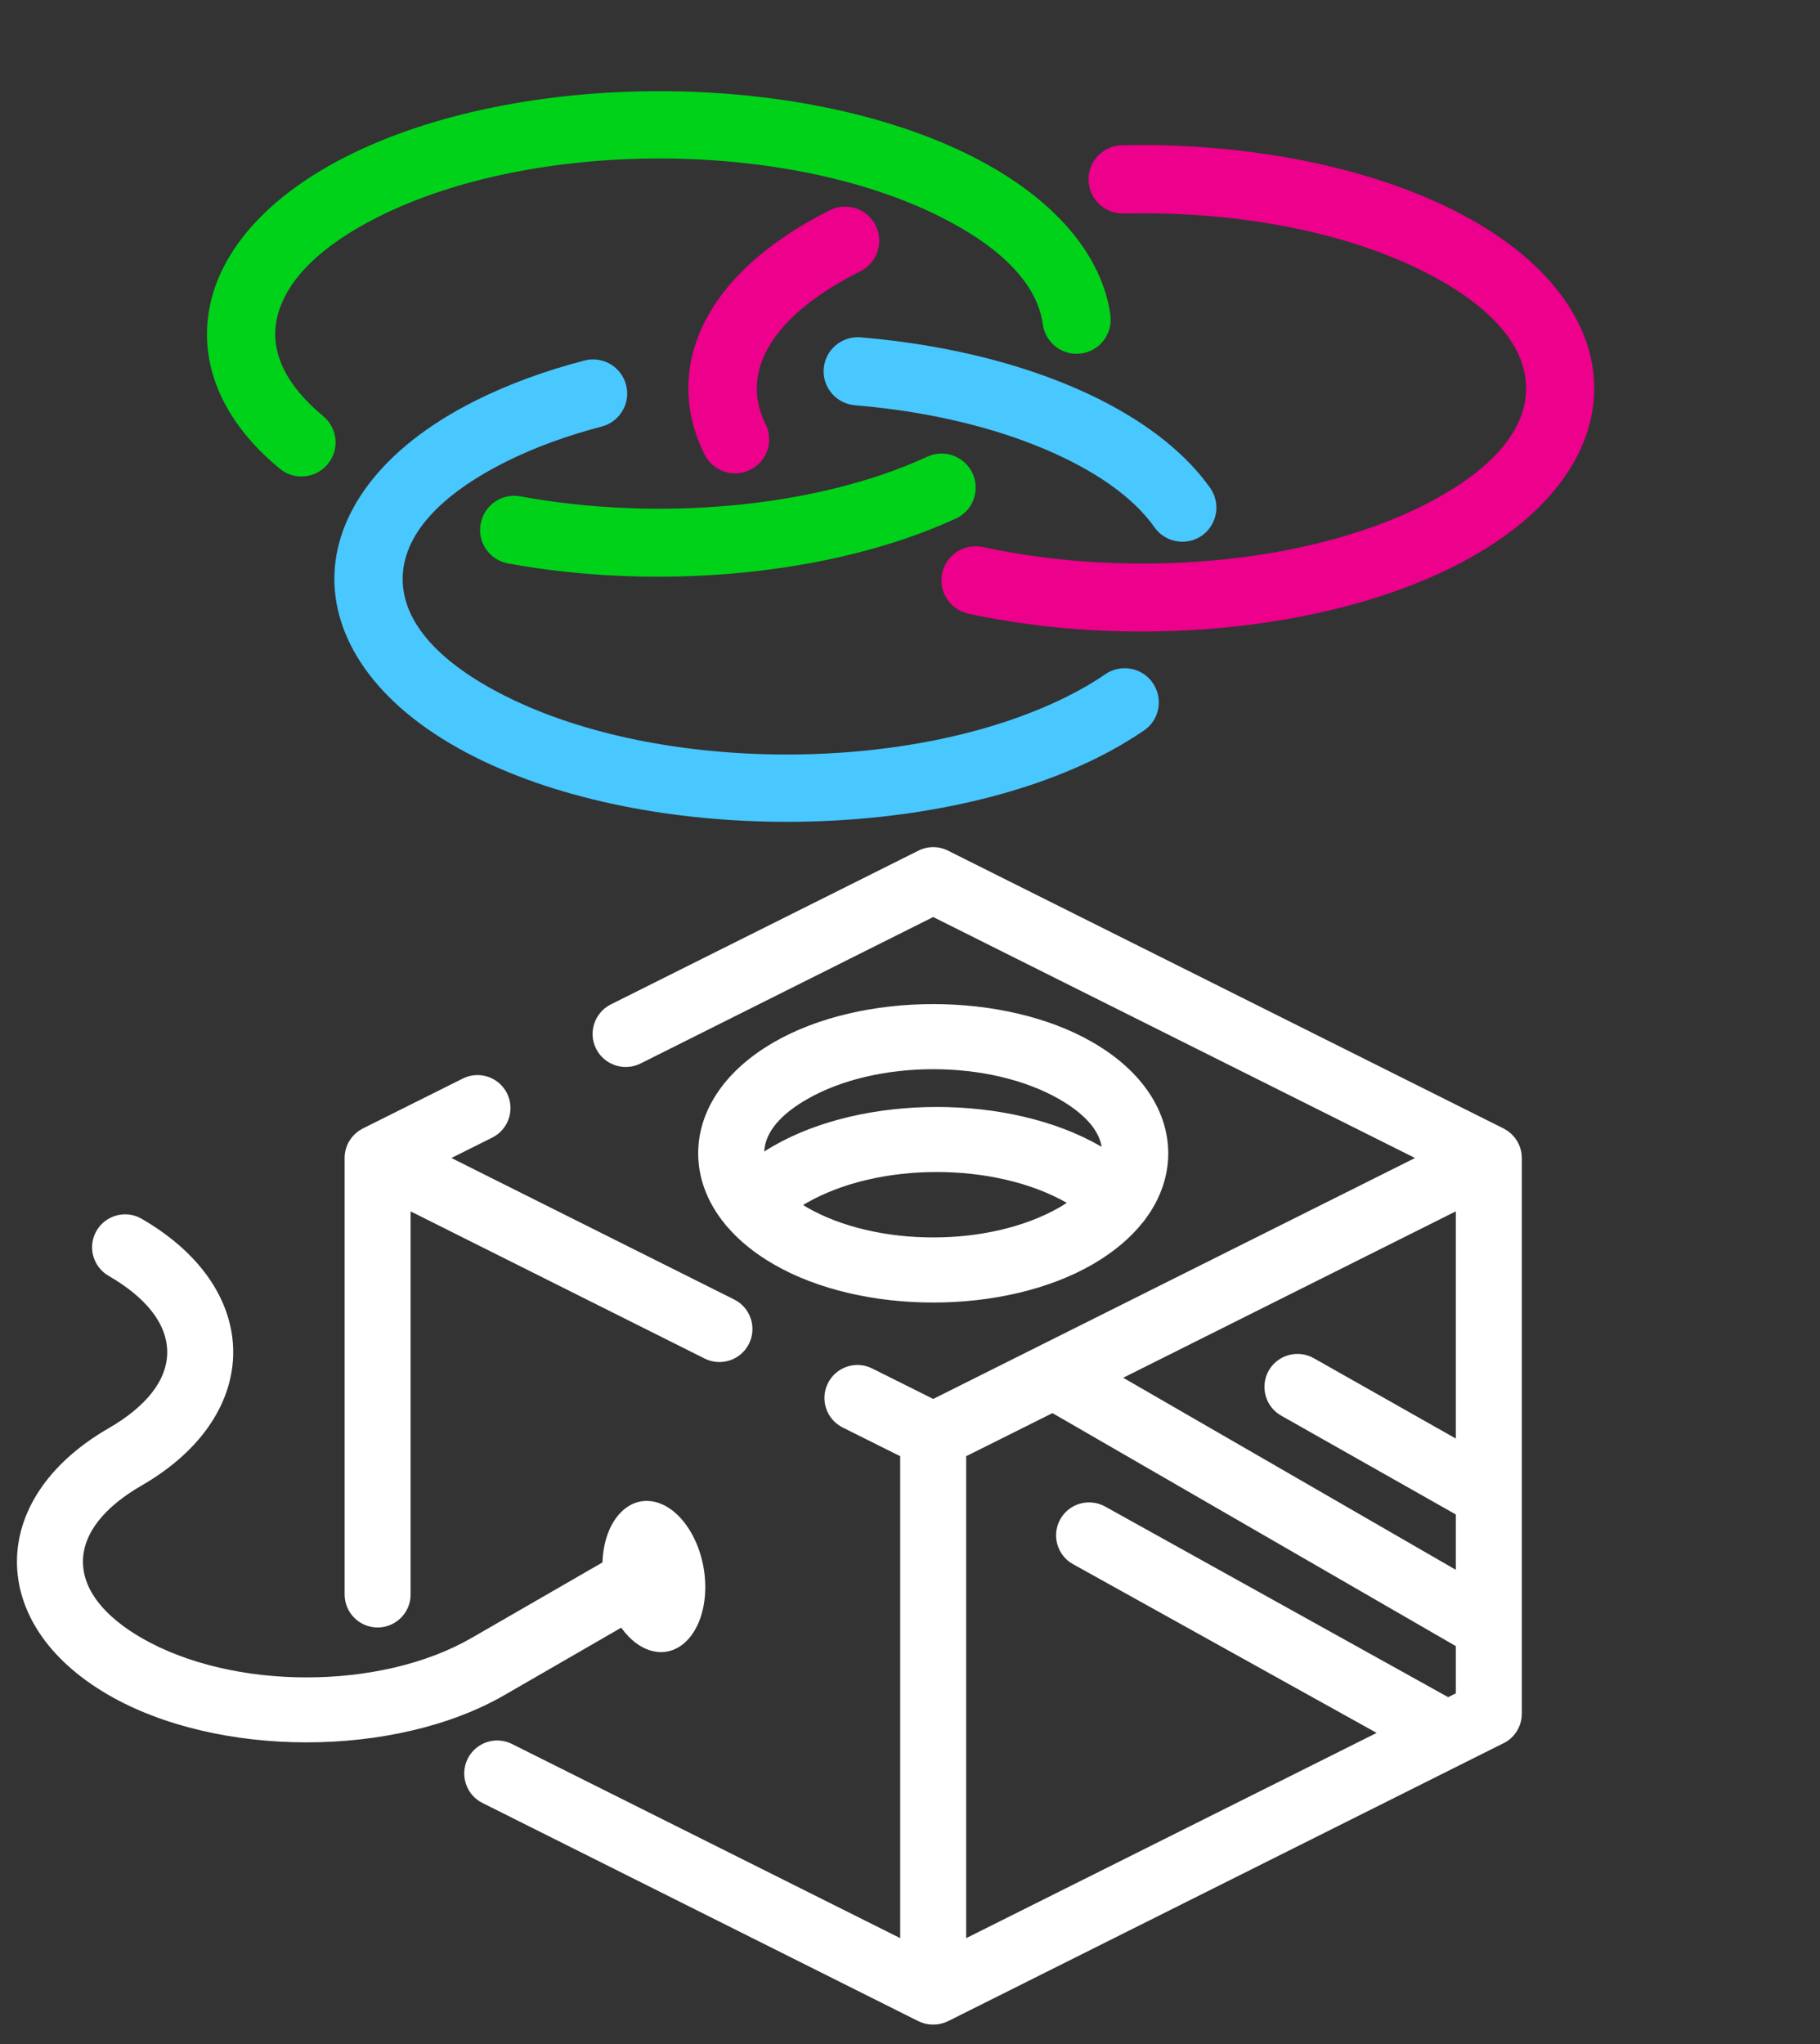 <svg width="57" height="64" viewBox="0 0 57 64" fill="none" xmlns="http://www.w3.org/2000/svg">
<rect x="0" y="0" width="57" height="64" fill="#333333" stroke="none"/>
<g clip-path="url(#clip0)">
<path fill-rule="evenodd" clip-rule="evenodd" d="M29.044 14.299C25.516 15.922 20.562 16.325 16.296 15.542C15.714 15.434 15.161 15.82 15.055 16.4C14.942 16.977 15.329 17.535 15.911 17.642C20.602 18.501 26.052 18.024 29.933 16.237C30.473 15.993 30.704 15.357 30.461 14.824C30.212 14.287 29.577 14.052 29.044 14.299Z" fill="#00D21A"/>
<path fill-rule="evenodd" clip-rule="evenodd" d="M10.121 13.028C8.972 12.081 8.431 11.016 8.678 9.948C8.947 8.767 10.054 7.687 11.864 6.781C16.714 4.357 24.588 4.356 29.437 6.781C31.357 7.741 32.489 8.896 32.659 10.153C32.738 10.737 33.278 11.148 33.862 11.068C34.445 10.988 34.854 10.45 34.775 9.866C34.532 8.074 33.127 6.239 30.391 4.871C25.016 2.184 16.284 2.182 10.908 4.87C8.366 6.141 6.973 7.814 6.596 9.473C6.19 11.243 6.859 13.105 8.764 14.677C9.214 15.049 9.892 14.986 10.264 14.531C10.643 14.078 10.577 13.404 10.121 13.028Z" fill="#00D21A"/>
<path fill-rule="evenodd" clip-rule="evenodd" d="M34.62 21.107C34.267 21.354 33.867 21.586 33.427 21.806C28.577 24.231 20.703 24.231 15.854 21.807C13.767 20.763 12.611 19.498 12.611 18.13C12.61 16.762 13.77 15.495 15.855 14.453C16.759 14.001 17.771 13.636 18.847 13.355C19.416 13.205 19.759 12.623 19.607 12.05C19.46 11.481 18.874 11.138 18.305 11.288C17.077 11.607 15.928 12.027 14.898 12.542C11.868 14.057 10.473 16.142 10.471 18.128C10.474 20.117 11.868 22.201 14.9 23.716C20.275 26.404 29.007 26.405 34.383 23.717C34.917 23.45 35.396 23.166 35.83 22.872C36.316 22.539 36.44 21.873 36.104 21.386C35.776 20.902 35.112 20.777 34.62 21.107Z" fill="#49C7FF"/>
<path fill-rule="evenodd" clip-rule="evenodd" d="M26.771 12.688C29.223 12.894 31.579 13.463 33.468 14.407C34.707 15.027 35.611 15.737 36.157 16.511C36.495 16.991 37.163 17.107 37.647 16.768C38.125 16.426 38.239 15.759 37.902 15.279C37.187 14.269 36.034 13.304 34.422 12.498C32.309 11.441 29.69 10.792 26.952 10.562C26.368 10.514 25.846 10.948 25.799 11.536C25.746 12.122 26.187 12.64 26.771 12.688Z" fill="#49C7FF"/>
<path fill-rule="evenodd" clip-rule="evenodd" d="M35.187 6.685C38.554 6.607 41.977 7.195 44.552 8.483C46.633 9.523 47.795 10.792 47.796 12.159C47.796 13.527 46.636 14.794 44.552 15.837C40.831 17.697 35.336 18.113 30.781 17.128C30.207 17.004 29.633 17.368 29.509 17.944C29.384 18.52 29.75 19.089 30.331 19.216C35.352 20.302 41.407 19.798 45.508 17.748C48.538 16.233 49.933 14.148 49.929 12.159C49.932 10.173 48.538 8.089 45.507 6.573C42.655 5.148 38.87 4.465 35.132 4.548C34.548 4.564 34.076 5.051 34.091 5.641C34.106 6.23 34.596 6.698 35.187 6.685Z" fill="#EC008C"/>
<path fill-rule="evenodd" clip-rule="evenodd" d="M23.977 13.28C23.129 11.571 24.279 9.828 26.948 8.493C27.476 8.229 27.685 7.585 27.425 7.06C27.159 6.532 26.518 6.319 25.992 6.582C21.918 8.619 20.769 11.621 22.065 14.229C22.33 14.758 22.968 14.973 23.494 14.71C24.026 14.45 24.242 13.809 23.977 13.28Z" fill="#EC008C"/>
<path fill-rule="evenodd" clip-rule="evenodd" d="M28.193 45.595L26.391 44.696C25.881 44.44 25.674 43.82 25.929 43.31C26.184 42.799 26.806 42.592 27.316 42.848L29.227 43.802L44.316 36.258L29.227 28.713L20.054 33.303C19.544 33.552 18.923 33.346 18.668 32.835C18.413 32.33 18.62 31.704 19.13 31.449L28.765 26.634C29.055 26.488 29.398 26.488 29.689 26.634L47.077 35.327C47.102 35.34 47.127 35.352 47.151 35.37C47.303 35.455 47.426 35.583 47.514 35.729H47.515H47.516C47.605 35.881 47.657 36.057 47.66 36.239V36.245H47.661V36.251V36.258V46.811C47.661 46.817 47.661 46.824 47.661 46.824V50.939C47.661 50.939 47.661 50.945 47.661 50.952V53.645C47.661 53.669 47.66 53.693 47.659 53.711C47.65 53.894 47.595 54.058 47.506 54.204C47.417 54.344 47.294 54.471 47.138 54.556C47.118 54.569 47.097 54.581 47.077 54.587L29.7 63.281C29.564 63.347 29.412 63.39 29.249 63.39H29.247H29.242H29.24H29.235H29.234C29.232 63.39 29.229 63.39 29.227 63.39H29.22H29.213H29.207H29.204C29.042 63.39 28.889 63.347 28.754 63.281L15.11 56.453C14.6 56.198 14.393 55.578 14.648 55.067C14.903 54.556 15.524 54.35 16.034 54.605L28.193 60.685V45.595ZM45.355 53.14L45.594 53.019V51.541L32.962 44.246L30.26 45.595V60.685L43.115 54.259L33.607 48.976C33.108 48.702 32.928 48.07 33.205 47.571C33.482 47.073 34.111 46.896 34.61 47.17L45.355 53.14ZM3.401 44.72C4.57 44.045 5.237 43.224 5.237 42.337C5.237 41.449 4.57 40.623 3.401 39.948C2.907 39.662 2.737 39.03 3.023 38.537C3.308 38.045 3.941 37.875 4.434 38.16C6.403 39.297 7.304 40.847 7.304 42.337C7.304 43.826 6.403 45.377 4.434 46.514C3.265 47.188 2.598 48.015 2.598 48.897C2.598 49.784 3.265 50.611 4.434 51.286C7.286 52.933 11.917 52.933 14.769 51.286L18.869 48.921C18.909 47.687 19.615 46.842 20.477 47.018C21.366 47.2 22.088 48.398 22.088 49.693C22.088 50.988 21.366 51.888 20.477 51.705C20.09 51.626 19.734 51.353 19.456 50.964L15.802 53.073C12.379 55.049 6.823 55.049 3.401 53.073C1.432 51.936 0.531 50.392 0.531 48.897C0.531 47.407 1.432 45.857 3.401 44.72ZM11.377 35.327L14.493 33.771C15.003 33.516 15.624 33.722 15.879 34.233C16.134 34.744 15.927 35.364 15.417 35.619L14.138 36.258L22.995 40.689C23.505 40.945 23.712 41.565 23.457 42.076C23.201 42.586 22.58 42.793 22.07 42.538L12.86 37.929V49.924C12.86 50.495 12.397 50.958 11.826 50.958C11.256 50.958 10.793 50.495 10.793 49.924V36.258V36.251V36.245H10.793V36.239C10.796 36.057 10.849 35.881 10.937 35.729H10.938H10.939H10.94C11.027 35.583 11.151 35.455 11.302 35.37C11.326 35.352 11.351 35.34 11.377 35.327ZM45.594 45.042V37.929L35.177 43.139L45.594 49.152V47.419L40.125 44.325C39.629 44.045 39.454 43.413 39.735 42.914C40.016 42.422 40.647 42.246 41.144 42.525L45.594 45.042ZM22.714 38.337C22.136 37.638 21.866 36.865 21.866 36.112C21.866 34.871 22.6 33.577 24.235 32.634C26.99 31.041 31.463 31.041 34.218 32.634C35.853 33.577 36.588 34.871 36.588 36.112C36.588 36.798 36.363 37.504 35.884 38.154C35.856 38.197 35.824 38.239 35.789 38.276C35.409 38.756 34.89 39.2 34.218 39.589C31.463 41.182 26.99 41.182 24.235 39.589C23.635 39.242 23.158 38.853 22.792 38.428C22.764 38.404 22.738 38.367 22.714 38.337ZM33.41 37.662C31.15 36.373 27.498 36.373 25.246 37.674C25.214 37.692 25.183 37.711 25.152 37.729C25.19 37.753 25.229 37.777 25.268 37.802C27.453 39.06 31 39.06 33.185 37.802C33.263 37.753 33.338 37.71 33.41 37.662ZM34.503 35.905C34.408 35.352 33.93 34.853 33.185 34.422C31 33.163 27.453 33.163 25.268 34.422C24.457 34.89 23.964 35.443 23.935 36.057C24.024 35.996 24.117 35.941 24.212 35.887C27.042 34.251 31.636 34.251 34.465 35.887C34.478 35.893 34.49 35.899 34.503 35.905Z" fill="white"/>
</g>
<defs>
<clipPath id="clip0">
<rect width="56.909" height="63.569" fill="white"/>
</clipPath>
</defs>
</svg>

